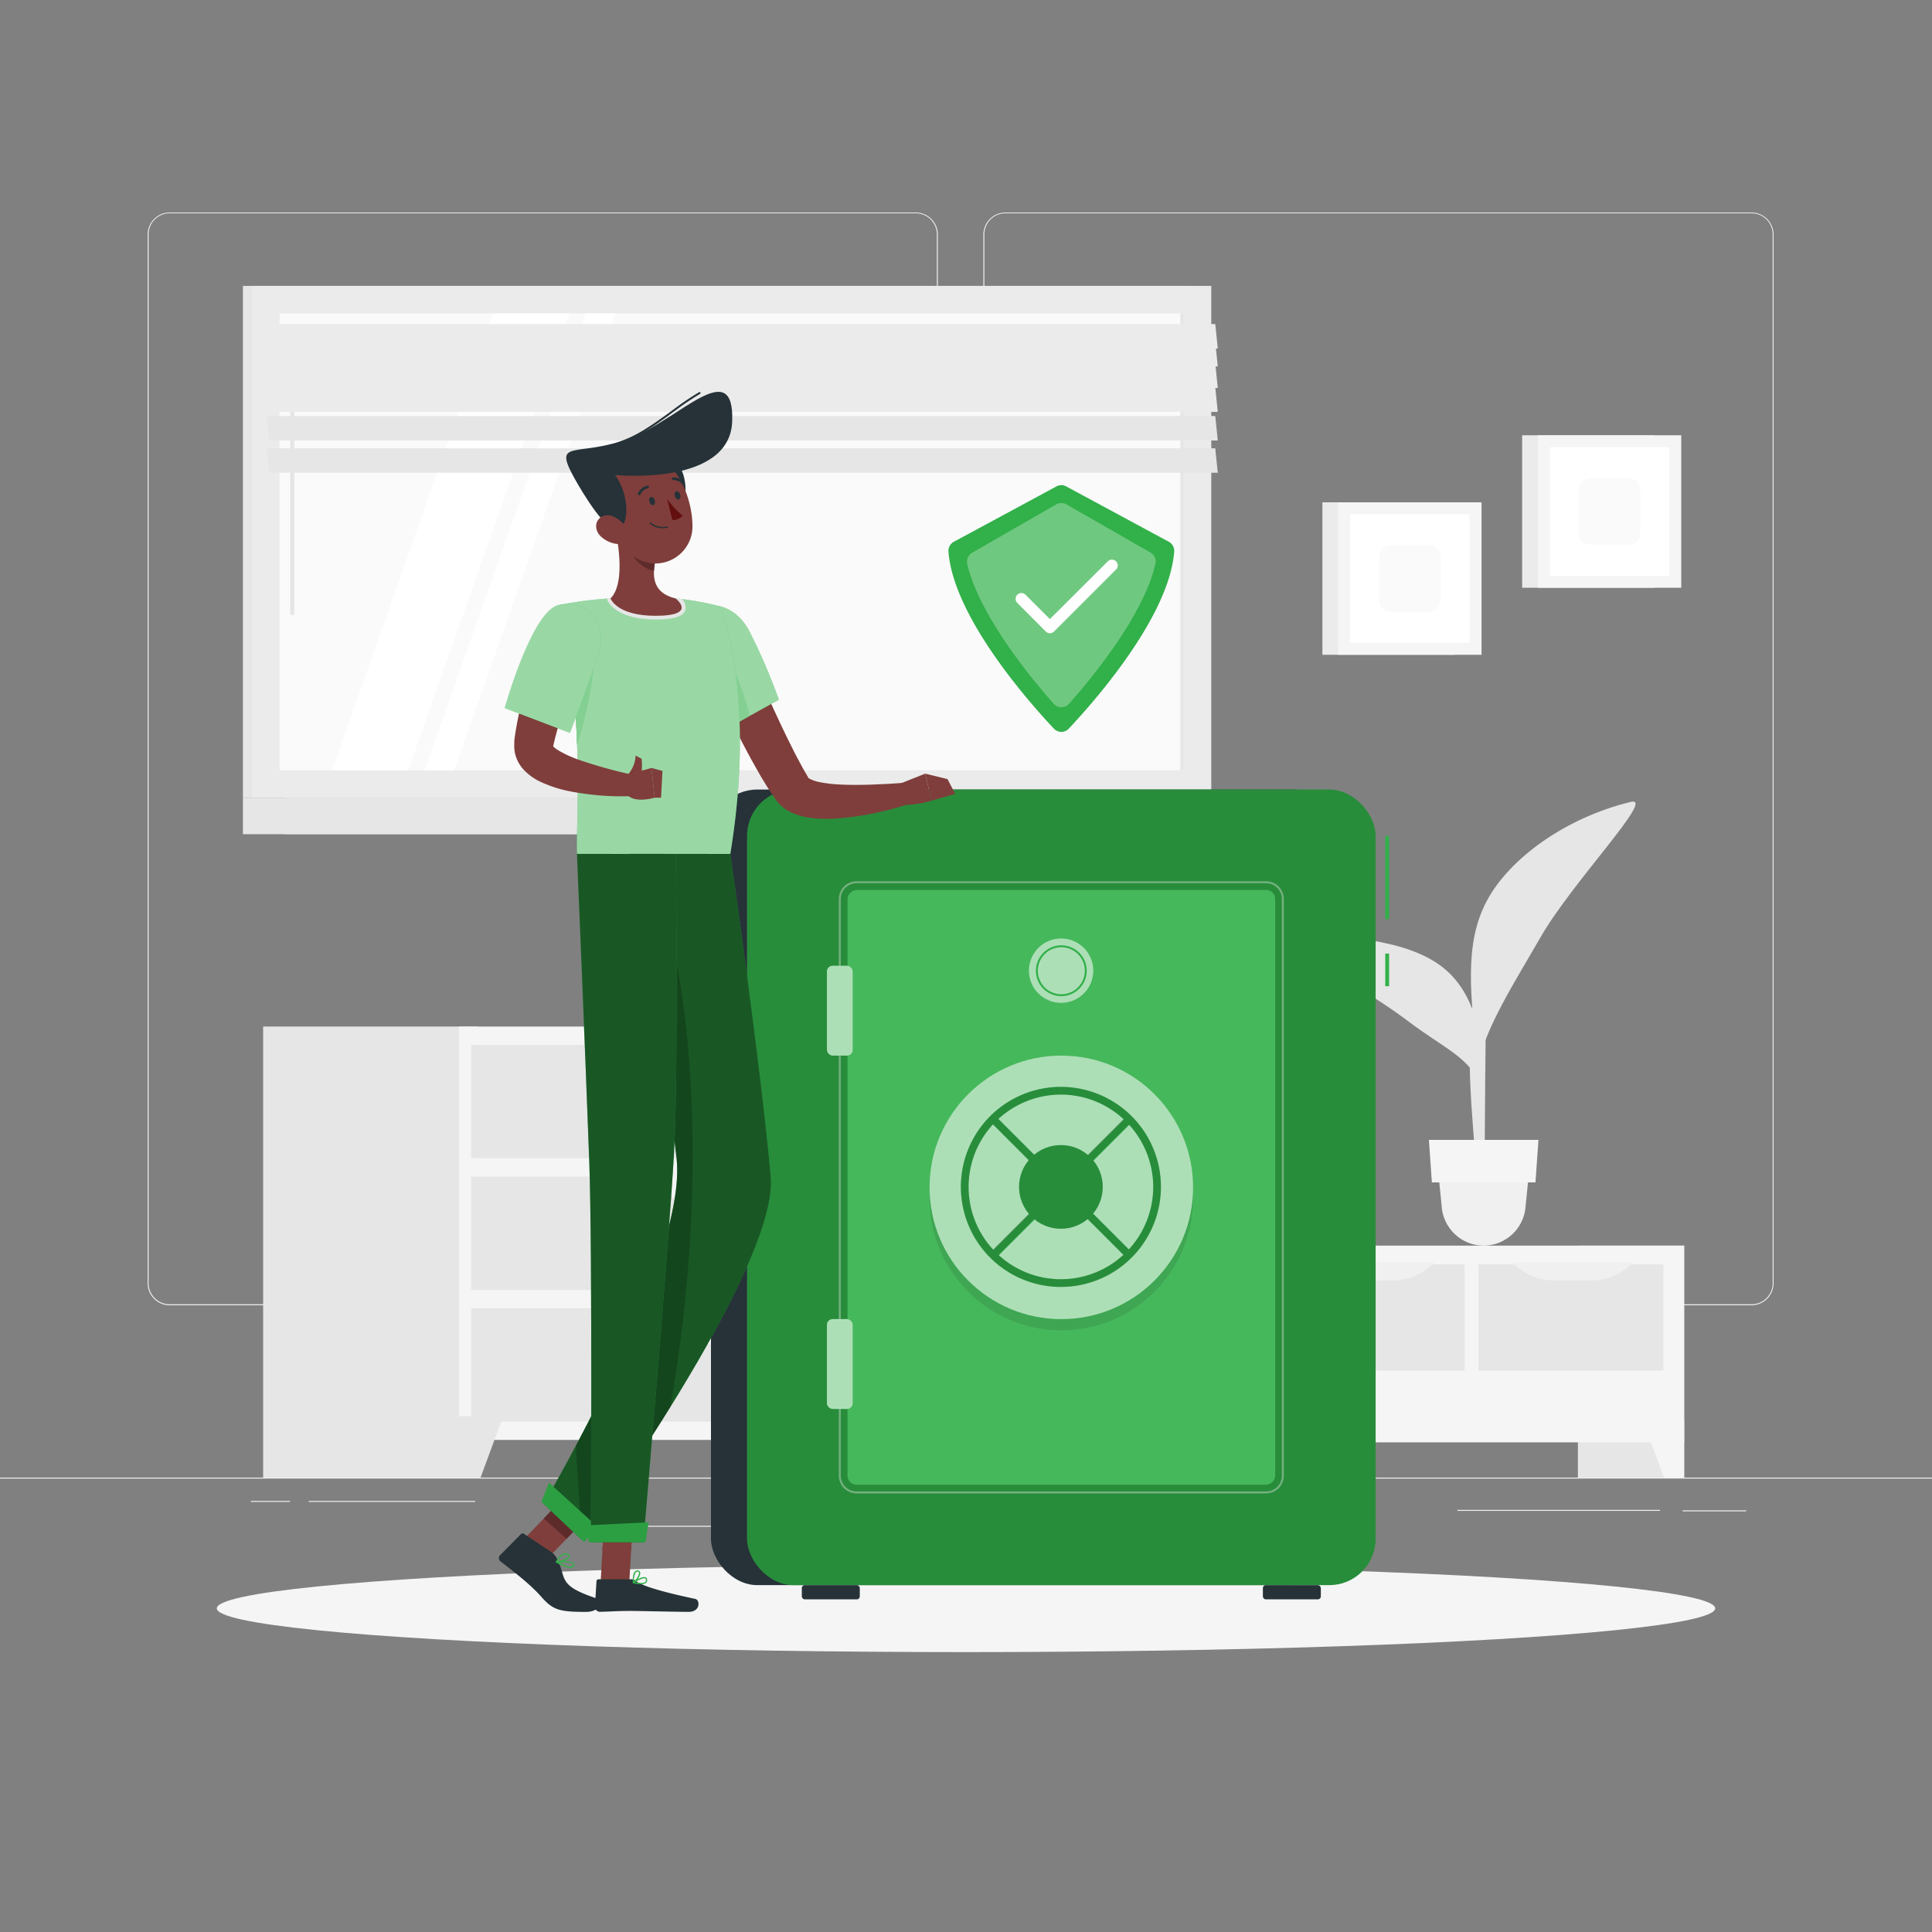 <?xml version="1.0" encoding="UTF-8"?> <svg xmlns="http://www.w3.org/2000/svg" viewBox="0 0 500 500"><rect x="0" y="0" width="500" height="500" fill="#808080" stroke="none"/><g id="freepik--background-complete--inject-101"><rect y="382.4" width="500" height="0.25" style="fill:#f0f0f0"></rect><rect x="344.52" y="395" width="10.48" height="0.25" style="fill:#f0f0f0"></rect><rect x="64.93" y="388.44" width="10.13" height="0.25" style="fill:#f0f0f0"></rect><rect x="153.45" y="394.88" width="30.66" height="0.25" style="fill:#f0f0f0"></rect><rect x="214.32" y="389.17" width="19.68" height="0.25" style="fill:#f0f0f0"></rect><rect x="377.18" y="390.76" width="52.44" height="0.25" style="fill:#f0f0f0"></rect><rect x="79.89" y="388.44" width="43.07" height="0.25" style="fill:#f0f0f0"></rect><rect x="435.45" y="390.88" width="16.47" height="0.25" style="fill:#f0f0f0"></rect><path d="M237,337.8H43.91a5.71,5.71,0,0,1-5.7-5.71V60.66A5.71,5.71,0,0,1,43.91,55H237a5.71,5.71,0,0,1,5.71,5.71V332.09A5.71,5.71,0,0,1,237,337.8ZM43.91,55.2a5.46,5.46,0,0,0-5.45,5.46V332.09a5.46,5.46,0,0,0,5.45,5.46H237a5.47,5.47,0,0,0,5.46-5.46V60.66A5.47,5.47,0,0,0,237,55.2Z" style="fill:#f0f0f0"></path><path d="M453.31,337.8H260.21a5.72,5.72,0,0,1-5.71-5.71V60.66A5.72,5.72,0,0,1,260.21,55h193.1A5.71,5.71,0,0,1,459,60.66V332.09A5.71,5.71,0,0,1,453.31,337.8ZM260.21,55.2a5.47,5.47,0,0,0-5.46,5.46V332.09a5.47,5.47,0,0,0,5.46,5.46h193.1a5.47,5.47,0,0,0,5.46-5.46V60.66a5.47,5.47,0,0,0-5.46-5.46Z" style="fill:#f0f0f0"></path><rect x="408.36" y="322.37" width="27.5" height="60.03" style="fill:#e6e6e6"></rect><polygon points="430.64 382.4 435.86 382.4 435.86 367.54 425.16 367.54 430.64 382.4" style="fill:#f5f5f5"></polygon><rect x="251.44" y="322.37" width="27.5" height="60.03" style="fill:#ebebeb"></rect><rect x="274.38" y="322.37" width="161.48" height="50.91" style="fill:#f5f5f5"></rect><rect x="289.95" y="317.03" width="27.47" height="47.87" transform="translate(-37.28 644.65) rotate(-90)" style="fill:#e6e6e6"></rect><path d="M308.42,331.39H299a15,15,0,0,1-10.88-4.68H319.3A15,15,0,0,1,308.42,331.39Z" style="fill:#f0f0f0"></path><rect x="341.39" y="317.03" width="27.47" height="47.87" transform="translate(14.15 696.09) rotate(-90)" style="fill:#e6e6e6"></rect><path d="M360.34,331.39h-9.47A15,15,0,0,1,340,326.71h31.22A15,15,0,0,1,360.34,331.39Z" style="fill:#f0f0f0"></path><rect x="392.82" y="317.03" width="27.47" height="47.87" transform="translate(65.59 747.53) rotate(-90)" style="fill:#e6e6e6"></rect><path d="M411.78,331.39h-9.47a15,15,0,0,1-10.88-4.68h31.22A15,15,0,0,1,411.78,331.39Z" style="fill:#f0f0f0"></path><polygon points="279.6 382.4 274.38 382.4 274.38 367.54 285.08 367.54 279.6 382.4" style="fill:#f5f5f5"></polygon><rect x="62.87" y="73.99" width="245.54" height="132.46" style="fill:#e6e6e6"></rect><rect x="65.24" y="73.99" width="248.24" height="132.46" style="fill:#ebebeb"></rect><rect x="62.87" y="206.45" width="245.54" height="9.44" style="fill:#e6e6e6"></rect><rect x="73.7" y="206.45" width="248.24" height="9.44" style="fill:#e6e6e6"></rect><rect x="130.24" y="23.21" width="118.24" height="234.02" transform="translate(329.58 -49.14) rotate(90)" style="fill:#fafafa"></rect><polygon points="85.95 199.34 127.69 81.1 147.39 81.1 105.65 199.34 85.95 199.34" style="fill:#fff"></polygon><path d="M75.64,159.26a.54.54,0,0,1-.54-.54v-73a.55.55,0,0,1,.54-.55.55.55,0,0,1,.55.55v73A.55.55,0,0,1,75.64,159.26Z" style="fill:#e6e6e6"></path><polygon points="109.89 199.34 151.62 81.1 159.3 81.1 117.57 199.34 109.89 199.34" style="fill:#fff"></polygon><rect x="246.8" y="139.77" width="118.24" height="0.9" transform="translate(446.14 -165.7) rotate(90)" style="fill:#e6e6e6"></rect><polygon points="315.16 90.2 69.63 90.2 68.97 83.86 314.51 83.86 315.16 90.2" style="fill:#ebebeb"></polygon><polygon points="315.16 94.83 69.63 94.83 68.97 88.5 314.51 88.5 315.16 94.83" style="fill:#ebebeb"></polygon><polygon points="315.16 100.4 69.63 100.4 68.97 94.06 314.51 94.06 315.16 100.4" style="fill:#ebebeb"></polygon><polygon points="315.16 106.59 69.63 106.59 68.97 100.25 314.51 100.25 315.16 106.59" style="fill:#ebebeb"></polygon><polygon points="315.16 114 69.63 114 68.97 107.67 314.51 107.67 315.16 114" style="fill:#e6e6e6"></polygon><polygon points="315.16 122.35 69.63 122.35 68.97 116.02 314.51 116.02 315.16 122.35" style="fill:#e6e6e6"></polygon><rect x="342.24" y="130" width="34.25" height="39.46" style="fill:#ebebeb"></rect><rect x="346.3" y="130" width="37.12" height="39.46" style="fill:#f5f5f5"></rect><rect x="348.24" y="134.28" width="33.24" height="30.9" transform="translate(514.59 -215.13) rotate(90)" style="fill:#fff"></rect><rect x="356.3" y="141.77" width="17.13" height="15.92" rx="2.73" transform="translate(514.59 -215.13) rotate(90)" style="fill:#fafafa"></rect><rect x="393.93" y="112.65" width="34.25" height="39.46" style="fill:#ebebeb"></rect><rect x="397.99" y="112.65" width="37.12" height="39.46" style="fill:#f5f5f5"></rect><rect x="399.93" y="116.93" width="33.24" height="30.9" transform="translate(548.92 -284.17) rotate(90)" style="fill:#fff"></rect><rect x="407.99" y="124.42" width="17.12" height="15.92" rx="2.73" transform="translate(548.92 -284.17) rotate(90)" style="fill:#fafafa"></rect><rect x="204.77" y="265.67" width="55.56" height="116.73" style="fill:#e6e6e6"></rect><polygon points="254.75 382.4 260.33 382.4 260.33 366.5 248.88 366.5 254.75 382.4" style="fill:#e6e6e6"></polygon><rect x="68.1" y="265.67" width="55.56" height="116.73" style="fill:#e6e6e6"></rect><rect x="118.78" y="265.67" width="141.55" height="106.98" style="fill:#f5f5f5"></rect><rect x="121.94" y="270.41" width="132.88" height="29.34" style="fill:#e6e6e6"></rect><path d="M195.83,279.53H183.28c-5.45,0-10.66-3.62-14.41-10h41.38C206.5,275.91,201.29,279.53,195.83,279.53Z" style="fill:#f5f5f5"></path><polygon points="124.37 382.4 118.78 382.4 118.78 366.5 130.23 366.5 124.37 382.4" style="fill:#e6e6e6"></polygon><rect x="121.94" y="304.49" width="132.88" height="29.34" style="fill:#e6e6e6"></rect><path d="M195.83,313.6H183.28c-5.45,0-10.66-3.62-14.41-10h41.38C206.5,310,201.29,313.6,195.83,313.6Z" style="fill:#f5f5f5"></path><rect x="121.94" y="338.57" width="132.88" height="29.34" style="fill:#e6e6e6"></rect><path d="M195.83,347.68H183.28c-5.45,0-10.66-3.62-14.41-10h41.38C206.5,344.06,201.29,347.68,195.83,347.68Z" style="fill:#f5f5f5"></path><path d="M382.53,311.6h1.66c0-3.41,0-12.08.18-31.94.29-36,.87-38.19.87-38.19l-3.95,16.62C378.78,276.49,382,295,382.53,311.6Z" style="fill:#e6e6e6"></path><path d="M375.18,251.93c-8.69-8.59-25.66-9.74-43-10.46-6.8-.28,19,12.79,31.93,22.58,10,7.6,16.17,9.39,19.5,17.59C384,271,382.67,259.33,375.18,251.93Z" style="fill:#e6e6e6"></path><path d="M384.73,233.25c5.89-11.19,20.71-21.73,37.34-25.72,6.52-1.57-15.13,20.66-23.36,35-6.39,11.14-14.87,24.22-16.18,33.62C380.54,257.52,378.84,244.44,384.73,233.25Z" style="fill:#e6e6e6"></path><path d="M384,322.37h0a10.93,10.93,0,0,1-10.9-10.3l-1-9.87h23.73l-1,9.87A10.94,10.94,0,0,1,384,322.37Z" style="fill:#f0f0f0"></path><polygon points="397.38 306 370.57 306 369.8 295 398.15 295 397.38 306" style="fill:#f5f5f5"></polygon></g><g id="freepik--Shadow--inject-101"><ellipse cx="250" cy="416.24" rx="193.89" ry="11.32" style="fill:#f5f5f5"></ellipse></g><g id="freepik--Shield--inject-101"><path d="M245.46,142.81c1.36,17,21,39.08,27.28,45.76a2.64,2.64,0,0,0,3.86,0c6.3-6.68,25.92-28.77,27.28-45.76a2.69,2.69,0,0,0-1.39-2.6l-26.56-14.33a2.62,2.62,0,0,0-2.52,0l-26.56,14.33A2.71,2.71,0,0,0,245.46,142.81Z" style="fill:#32B04A"></path><path d="M272.7,182.13c-8-9-19.6-24.13-22.37-36.17a2.69,2.69,0,0,1,1.28-2.92l21.74-12.5a2.67,2.67,0,0,1,2.65,0L297.74,143A2.68,2.68,0,0,1,299,146c-2.76,12.06-14.32,27.13-22.36,36.17A2.63,2.63,0,0,1,272.7,182.13Z" style="fill:#32B04A;opacity:0.3"></path><path d="M272.7,182.13c-8-9-19.6-24.13-22.37-36.17a2.69,2.69,0,0,1,1.28-2.92l21.74-12.5a2.67,2.67,0,0,1,2.65,0L297.74,143A2.68,2.68,0,0,1,299,146c-2.76,12.06-14.32,27.13-22.36,36.17A2.63,2.63,0,0,1,272.7,182.13Z" style="fill:#fff;opacity:0.3"></path><path d="M271.71,163.88a1.49,1.49,0,0,1-1.06-.44L263.24,156a1.5,1.5,0,0,1,2.12-2.12l6.35,6.34,15-14.95a1.51,1.51,0,0,1,2.12,0,1.49,1.49,0,0,1,0,2.12l-16,16A1.53,1.53,0,0,1,271.71,163.88Z" style="fill:#fff"></path></g><g id="freepik--Vault--inject-101"><rect x="184" y="204.33" width="162.67" height="205.9" rx="12" style="fill:#263238"></rect><rect x="193.34" y="204.33" width="162.67" height="205.9" rx="12" style="fill:#32B04A"></rect><rect x="207.51" y="410.24" width="15" height="3.67" rx="0.75" style="fill:#263238"></rect><rect x="326.83" y="410.24" width="15" height="3.67" rx="0.75" style="fill:#263238"></rect><rect x="193.34" y="204.33" width="162.67" height="205.9" rx="12" style="opacity:0.2"></rect><path d="M327.67,386.49h-106a4.59,4.59,0,0,1-4.58-4.58V232.67a4.59,4.59,0,0,1,4.58-4.59h106a4.59,4.59,0,0,1,4.58,4.59V381.91A4.59,4.59,0,0,1,327.67,386.49Zm-106-157.91a4.09,4.09,0,0,0-4.08,4.09V381.91a4.08,4.08,0,0,0,4.08,4.08h106a4.08,4.08,0,0,0,4.08-4.08V232.67a4.09,4.09,0,0,0-4.08-4.09Z" style="fill:#e6e6e6;opacity:0.4;mix-blend-mode:color-dodge"></path><rect x="197.72" y="251.95" width="153.91" height="110.67" rx="2.33" transform="translate(581.96 32.61) rotate(90)" style="fill:#32B04A"></rect><rect x="197.72" y="251.95" width="153.91" height="110.67" rx="2.33" transform="translate(581.96 32.61) rotate(90)" style="fill:#fff;opacity:0.1"></rect><rect x="358.5" y="246.78" width="1" height="8.44" style="fill:#32B04A"></rect><rect x="358.5" y="216.33" width="1" height="21.56" style="fill:#32B04A"></rect><circle cx="274.67" cy="310.2" r="34.1" style="opacity:0.1"></circle><circle cx="274.67" cy="251.23" r="8.33" style="fill:#32B04A"></circle><circle cx="274.62" cy="251.21" r="8.33" style="fill:#fff;opacity:0.6"></circle><path d="M274.67,257.81a6.58,6.58,0,1,1,6.58-6.58A6.59,6.59,0,0,1,274.67,257.81Zm0-12.66a6.08,6.08,0,1,0,6.08,6.08A6.09,6.09,0,0,0,274.67,245.15Z" style="fill:#32B04A"></path><rect x="214.01" y="249.93" width="6.67" height="23.26" rx="1.48" style="fill:#32B04A"></rect><rect x="214.01" y="249.93" width="6.67" height="23.26" rx="1.48" style="fill:#fff;opacity:0.6"></rect><rect x="214.01" y="341.38" width="6.67" height="23.26" rx="1.48" style="fill:#32B04A"></rect><rect x="214.01" y="341.38" width="6.67" height="23.26" rx="1.48" style="fill:#fff;opacity:0.6"></rect><circle cx="274.67" cy="307.29" r="34.1" style="fill:#32B04A"></circle><circle cx="274.67" cy="307.29" r="34.1" style="fill:#fff;opacity:0.6"></circle><rect x="273.67" y="282.42" width="2" height="49.74" transform="translate(-136.83 284.22) rotate(-45)" style="fill:#32B04A"></rect><rect x="249.8" y="306.29" width="49.74" height="2" transform="translate(-136.83 284.22) rotate(-45)" style="fill:#32B04A"></rect><rect x="249.7" y="306.17" width="49.74" height="2" transform="translate(-136.79 284.12) rotate(-45)" style="opacity:0.2"></rect><rect x="273.57" y="282.31" width="2" height="49.74" transform="translate(-136.79 284.12) rotate(-45)" style="opacity:0.2"></rect><path d="M274.57,333.06a25.89,25.89,0,1,1,25.88-25.89A25.91,25.91,0,0,1,274.57,333.06Zm0-49.78a23.89,23.89,0,1,0,23.88,23.89A23.91,23.91,0,0,0,274.57,283.28Z" style="fill:#32B04A"></path><circle cx="274.57" cy="307.17" r="10.83" transform="translate(-136.79 284.12) rotate(-45)" style="fill:#32B04A"></circle><path d="M274.57,333.06a25.89,25.89,0,1,1,25.88-25.89A25.91,25.91,0,0,1,274.57,333.06Zm0-49.78a23.89,23.89,0,1,0,23.88,23.89A23.91,23.91,0,0,0,274.57,283.28Z" style="opacity:0.2"></path><circle cx="274.57" cy="307.17" r="10.83" transform="translate(-136.79 284.12) rotate(-45)" style="opacity:0.2"></circle></g><g id="freepik--Character--inject-101"><path d="M191,162.76c2.41,5.59,4.9,11.25,7.42,16.82s5.1,11.13,7.86,16.44c.71,1.3,1.39,2.65,2.13,3.88l.54.94.28.47a.46.46,0,0,0-.1-.1c-.12-.07,0,.07.24.24a9.39,9.39,0,0,0,2.94,1,36.71,36.71,0,0,0,4,.52c2.83.19,5.82.19,8.82.1l4.54-.19,4.52-.3,1.17,5.44a78.21,78.21,0,0,1-19.08,3.82,35.69,35.69,0,0,1-5.26-.05,18.78,18.78,0,0,1-6-1.42,10.48,10.48,0,0,1-3.49-2.48,9,9,0,0,1-.81-1l-.35-.52-.68-1c-.95-1.38-1.75-2.76-2.61-4.15-3.24-5.55-6.14-11.17-8.86-16.84s-5.25-11.39-7.63-17.26Z" style="fill:#7f3e3b"></path><path d="M177.72,162c-2.27,6.64,11.07,26.17,11.07,26.17l12.78-7.08a149.92,149.92,0,0,0-7.67-17.8C189.39,154.84,180.21,154.71,177.72,162Z" style="fill:#32B04A"></path><path d="M177.72,162c-2.27,6.64,11.07,26.17,11.07,26.17l12.78-7.08a149.92,149.92,0,0,0-7.67-17.8C189.39,154.84,180.21,154.71,177.72,162Z" style="fill:#fff;opacity:0.5"></path><path d="M177.53,162.83c2.86-1.37,6.16-.22,9.62,5.26s6.42,14.63,6.75,17.24l-5.11,2.83S176.47,170.12,177.53,162.83Z" style="fill:#32B04A"></path><path d="M177.53,162.83c2.86-1.37,6.16-.22,9.62,5.26s6.42,14.63,6.75,17.24l-5.11,2.83S176.47,170.12,177.53,162.83Z" style="fill:#fff;opacity:0.4"></path><path d="M186.35,156.92S195.87,179.31,189,221H149.36c-.49-6.09,2.31-35.78-4.56-64.46A101.24,101.24,0,0,1,158,154.86a147.9,147.9,0,0,1,16.85,0A76.45,76.45,0,0,1,186.35,156.92Z" style="fill:#32B04A"></path><path d="M186.35,156.92S195.87,179.31,189,221H149.36c-.49-6.09,2.31-35.78-4.56-64.46A101.24,101.24,0,0,1,158,154.86a147.9,147.9,0,0,1,16.85,0A76.45,76.45,0,0,1,186.35,156.92Z" style="fill:#fff;opacity:0.5"></path><path d="M153.66,163.62c.82,4.72-.27,16-4.32,29.06a190.68,190.68,0,0,0-3.89-33.29v-.06C148.05,159.07,152.87,159.19,153.66,163.62Z" style="fill:#32B04A"></path><path d="M153.66,163.62c.82,4.72-.27,16-4.32,29.06a190.68,190.68,0,0,0-3.89-33.29v-.06C148.05,159.07,152.87,159.19,153.66,163.62Z" style="fill:#fff;opacity:0.4"></path><polygon points="135.31 398.63 141.19 403.89 152.38 392.24 146.5 386.98 135.31 398.63" style="fill:#7f3e3b"></polygon><path d="M142.81,401.78,135.67,397a.66.66,0,0,0-.82,0l-5.46,5.51a1.1,1.1,0,0,0,.26,1.67c4.56,3.51,7.85,6.16,10.45,9.08,3,3.41,4.62,3.9,11.62,3.9,3.24,0,5.07-2.73,3.75-3.15-11.66-3.69-8.54-5.3-11.38-10.71A3.89,3.89,0,0,0,142.81,401.78Z" style="fill:#263238"></path><polygon points="152.37 392.24 146.61 398.25 140.73 392.98 146.49 386.98 152.37 392.24" style="fill:#5e2b2b"></polygon><polygon points="156.41 392.41 163.82 392.41 163.32 401.26 155.91 401.26 156.41 392.41" style="fill:#5e2b2b"></polygon><path d="M189,221s7.81,54.06,10.47,83.48c2.14,23.61-48.91,94-48.91,94l-9.87-9.29s37.28-63.11,34.41-89.39c-2.77-25.45-12.2-78.83-12.2-78.83Z" style="fill:#32B04A"></path><path d="M189,221s7.81,54.06,10.47,83.48c2.14,23.61-48.91,94-48.91,94l-9.87-9.29s37.28-63.11,34.41-89.39c-2.77-25.45-12.2-78.83-12.2-78.83Z" style="opacity:0.5"></path><polygon points="155.44 409.57 162.86 409.57 163.82 392.41 156.41 392.41 155.44 409.57" style="fill:#7f3e3b"></polygon><path d="M163.25,408.72h-8.33a.53.53,0,0,0-.55.5l-.41,6.59a1.31,1.31,0,0,0,1.3,1.32c2.9-.05,4.29-.22,8-.22,2.25,0,11.83.24,14.95.24s3-3.08,1.7-3.36c-5.91-1.25-13.24-3-15.34-4.62A2.09,2.09,0,0,0,163.25,408.72Z" style="fill:#263238"></path><path d="M232.63,202.92l6.81-2.7,1.66,7s-7.77,2.32-9,.08Z" style="fill:#7f3e3b"></path><polygon points="245.21 201.63 247.21 205.46 241.1 207.2 239.44 200.22 245.21 201.63" style="fill:#7f3e3b"></polygon><path d="M176.49,155l-1.62-.17a147.9,147.9,0,0,0-16.85,0l-1,.06.09.27c.08.21,1.94,5.16,12.61,5.16,4.65,0,7.08-.77,7.64-2.44A3.07,3.07,0,0,0,176.49,155Z" style="fill:#e6e6e6"></path><path d="M159,135.88c1.25,5.42,2.66,15.36-1,19,0,0,1.58,4.49,11.66,4.49,11.08,0,5.19-4.49,5.19-4.49-6.1-1.44-6.09-5.93-5.19-10.14Z" style="fill:#7f3e3b"></path><path d="M163.37,139.49l6.31,5.22a17.35,17.35,0,0,0-.42,3c-2.32-.33-5.58-2.87-5.91-5.29A7.88,7.88,0,0,1,163.37,139.49Z" style="fill:#5e2b2b"></path><path d="M174.84,119.75c3.37,2.18,3.85,12.66-1.08,14.16S168.46,115.63,174.84,119.75Z" style="fill:#263238"></path><path d="M156.66,130.2c2.26,7,3.22,11.23,7.78,14.1a9.59,9.59,0,0,0,14.77-8.38c-.09-6.73-3.77-17.09-11.52-18.39A9.71,9.71,0,0,0,156.66,130.2Z" style="fill:#7f3e3b"></path><path d="M148.58,123.61C151,128,157.08,138,160,137s2.93-9-.82-14.07c0,0,29.71,3,30.31-13.88.61-17.27-13.7-.56-26.29,4.27C149.5,118.62,142.89,113.28,148.58,123.61Z" style="fill:#263238"></path><path d="M149.85,117.49a.25.25,0,0,1,0-.49c.45-.1.94-.19,1.47-.29a47.45,47.45,0,0,0,11.56-3.44c3.75-1.68,7.68-4.56,11.16-7.1a74.38,74.38,0,0,1,6.9-4.68.26.26,0,0,1,.34.1.25.25,0,0,1-.1.34,73.45,73.45,0,0,0-6.85,4.65c-3.49,2.55-7.45,5.44-11.25,7.15a47.76,47.76,0,0,1-11.66,3.47c-.53.1-1,.19-1.47.29Z" style="fill:#263238"></path><path d="M155.42,138.75a7.32,7.32,0,0,0,5,2.07c2.48,0,3-2.34,1.67-4.3-1.18-1.76-3.88-3.88-6.06-2.93S153.78,137.14,155.42,138.75Z" style="fill:#7f3e3b"></path><path d="M175.11,299.83c-1.43-13.11-4.63-33.65-7.38-50.47,1.44-2.82,5.48-8.53,5.48-8.53,3.62,12.51,11.49,59.67.26,123.36-11.7,18.86-22.9,34.32-22.9,34.32L149,374.19C159.85,353.85,177.1,318,175.11,299.83Z" style="opacity:0.2"></path><path d="M168.05,129.81c.15.58.58,1,1,.9s.57-.63.42-1.21-.58-1-1-.89S167.9,129.23,168.05,129.81Z" style="fill:#263238"></path><path d="M174.65,128.36c.15.58.58,1,1,.9s.57-.62.42-1.2-.57-1-1-.9S174.5,127.78,174.65,128.36Z" style="fill:#263238"></path><path d="M172.63,129.11a22.57,22.57,0,0,0,4.05,4.35,3.42,3.42,0,0,1-2.66,1.13Z" style="fill:#630f0f"></path><path d="M171.5,136.7a5.08,5.08,0,0,1-3.33-1.2.17.17,0,1,1,.24-.25,5,5,0,0,0,4.24,1,.17.17,0,0,1,.08.34A5.53,5.53,0,0,1,171.5,136.7Z" style="fill:#263238"></path><path d="M165.43,128.14a.35.35,0,0,1-.14,0,.34.34,0,0,1-.18-.46,3.38,3.38,0,0,1,2.44-2,.37.37,0,0,1,.4.3.35.35,0,0,1-.3.4,2.69,2.69,0,0,0-1.9,1.61A.34.34,0,0,1,165.43,128.14Z" style="fill:#263238"></path><path d="M176.88,125.49a.34.34,0,0,1-.27-.13,3,3,0,0,0-2.34-1.12.36.36,0,0,1-.38-.32.36.36,0,0,1,.32-.38,3.68,3.68,0,0,1,2.94,1.37.36.36,0,0,1-.05.5A.35.35,0,0,1,176.88,125.49Z" style="fill:#263238"></path><path d="M149.94,196.68a28.54,28.54,0,0,1-5.7-2.65,6.24,6.24,0,0,1-1.08-.87c.46-2.15,1.06-4.31,1.71-6.48s1.45-4.39,2.28-6.58,1.71-4.37,2.63-6.53c.46-1.08.93-2.16,1.41-3.23l1.44-3.11-10-5.12c-.66,1.25-1.2,2.35-1.74,3.54s-1,2.34-1.54,3.52q-1.48,3.56-2.7,7.21a78,78,0,0,0-3.55,15.3l0,.27,0,.52a7.76,7.76,0,0,0,0,1.08,9.06,9.06,0,0,0,.38,2.14,9.49,9.49,0,0,0,1.88,3.33,14.34,14.34,0,0,0,4.4,3.25,32.46,32.46,0,0,0,8.05,2.58,70.34,70.34,0,0,0,15.39,1.2l.46-5.55A123.23,123.23,0,0,1,149.94,196.68Z" style="fill:#7f3e3b"></path><path d="M165.88,410a9.51,9.51,0,0,1-2-.26.21.21,0,0,1-.13-.13.18.18,0,0,1,.07-.17c.24-.17,2.34-1.6,3.24-1.24a.64.64,0,0,1,.4.48,1,1,0,0,1-.22.93A2,2,0,0,1,165.88,410Zm-1.52-.5c1.33.26,2.32.22,2.67-.12a.66.66,0,0,0,.12-.63.32.32,0,0,0-.19-.24C166.43,408.3,165.11,409,164.36,409.5Z" style="fill:#32B04A"></path><path d="M163.94,409.74a.12.12,0,0,1-.08,0,.16.16,0,0,1-.09-.13c0-.09-.17-2.22.58-2.94a.86.86,0,0,1,.72-.24.66.66,0,0,1,.62.52c.17.81-.93,2.35-1.67,2.79Zm1-3a.51.51,0,0,0-.37.15,3.88,3.88,0,0,0-.49,2.37c.61-.52,1.4-1.7,1.28-2.26,0-.11-.08-.23-.34-.26Z" style="fill:#32B04A"></path><path d="M147.62,405.79a9.23,9.23,0,0,1-3.7-1.43.15.15,0,0,1-.08-.18.18.18,0,0,1,.15-.13c.4,0,3.91-.26,4.57.54a.51.51,0,0,1,.11.49.88.88,0,0,1-.52.62A1.51,1.51,0,0,1,147.62,405.79Zm-3.05-1.44c1.61.89,2.88,1.28,3.45,1a.55.55,0,0,0,.33-.39.2.2,0,0,0,0-.2C147.94,404.36,146,404.29,144.57,404.35Z" style="fill:#32B04A"></path><path d="M144,404.39a.17.17,0,0,1-.14-.08.18.18,0,0,1,0-.16c.06-.12,1.39-2.83,3.1-2,.47.23.51.5.47.69-.17.81-2.39,1.54-3.41,1.57Zm2.31-2.07c-.92,0-1.71,1.17-2,1.71,1.07-.13,2.71-.8,2.81-1.28,0-.1-.08-.21-.3-.32A1.09,1.09,0,0,0,146.31,402.32Z" style="fill:#32B04A"></path><path d="M162.51,200.42l6.09-1.67.83,7.69s-6,1.8-7.49-1.35Z" style="fill:#7f3e3b"></path><path d="M162.39,200.58a8,8,0,0,0,2.11-5.05l1.56.85s.31,3.45-.3,4.44S162.39,200.58,162.39,200.58Z" style="fill:#7f3e3b"></path><polygon points="171.45 199.51 171.08 206.44 169.43 206.44 168.59 198.75 171.45 199.51" style="fill:#7f3e3b"></polygon><polygon points="140.1 388.66 151.17 399.08 154.74 395.25 142.07 383.71 140.1 388.66" style="fill:#32B04A"></polygon><polygon points="140.1 388.66 151.17 399.08 154.74 395.25 142.07 383.71 140.1 388.66" style="opacity:0.1"></polygon><path d="M174.91,221s.7,56.65-.5,77.88c-1.31,23.24-7.91,100.25-7.91,100.25H152.92s.41-75.13-.41-98.14c-.89-25-3.19-80-3.19-80Z" style="fill:#32B04A"></path><path d="M174.91,221s.7,56.65-.5,77.88c-1.31,23.24-7.91,100.25-7.91,100.25H152.92s.41-75.13-.41-98.14c-.89-25-3.19-80-3.19-80Z" style="opacity:0.5"></path><polygon points="152.38 399.13 167.05 399.13 167.86 393.97 151.67 394.78 152.38 399.13" style="fill:#32B04A"></polygon><polygon points="152.38 399.13 167.05 399.13 167.86 393.97 151.67 394.78 152.38 399.13" style="opacity:0.1"></polygon><path d="M144.8,156.54c-7,1-14.17,26.71-14.17,26.71l16.87,6.42s4.24-11,7.14-19.63C157.68,161.05,152.29,155.44,144.8,156.54Z" style="fill:#32B04A"></path><path d="M144.8,156.54c-7,1-14.17,26.71-14.17,26.71l16.87,6.42s4.24-11,7.14-19.63C157.68,161.05,152.29,155.44,144.8,156.54Z" style="fill:#fff;opacity:0.5"></path></g></svg> 